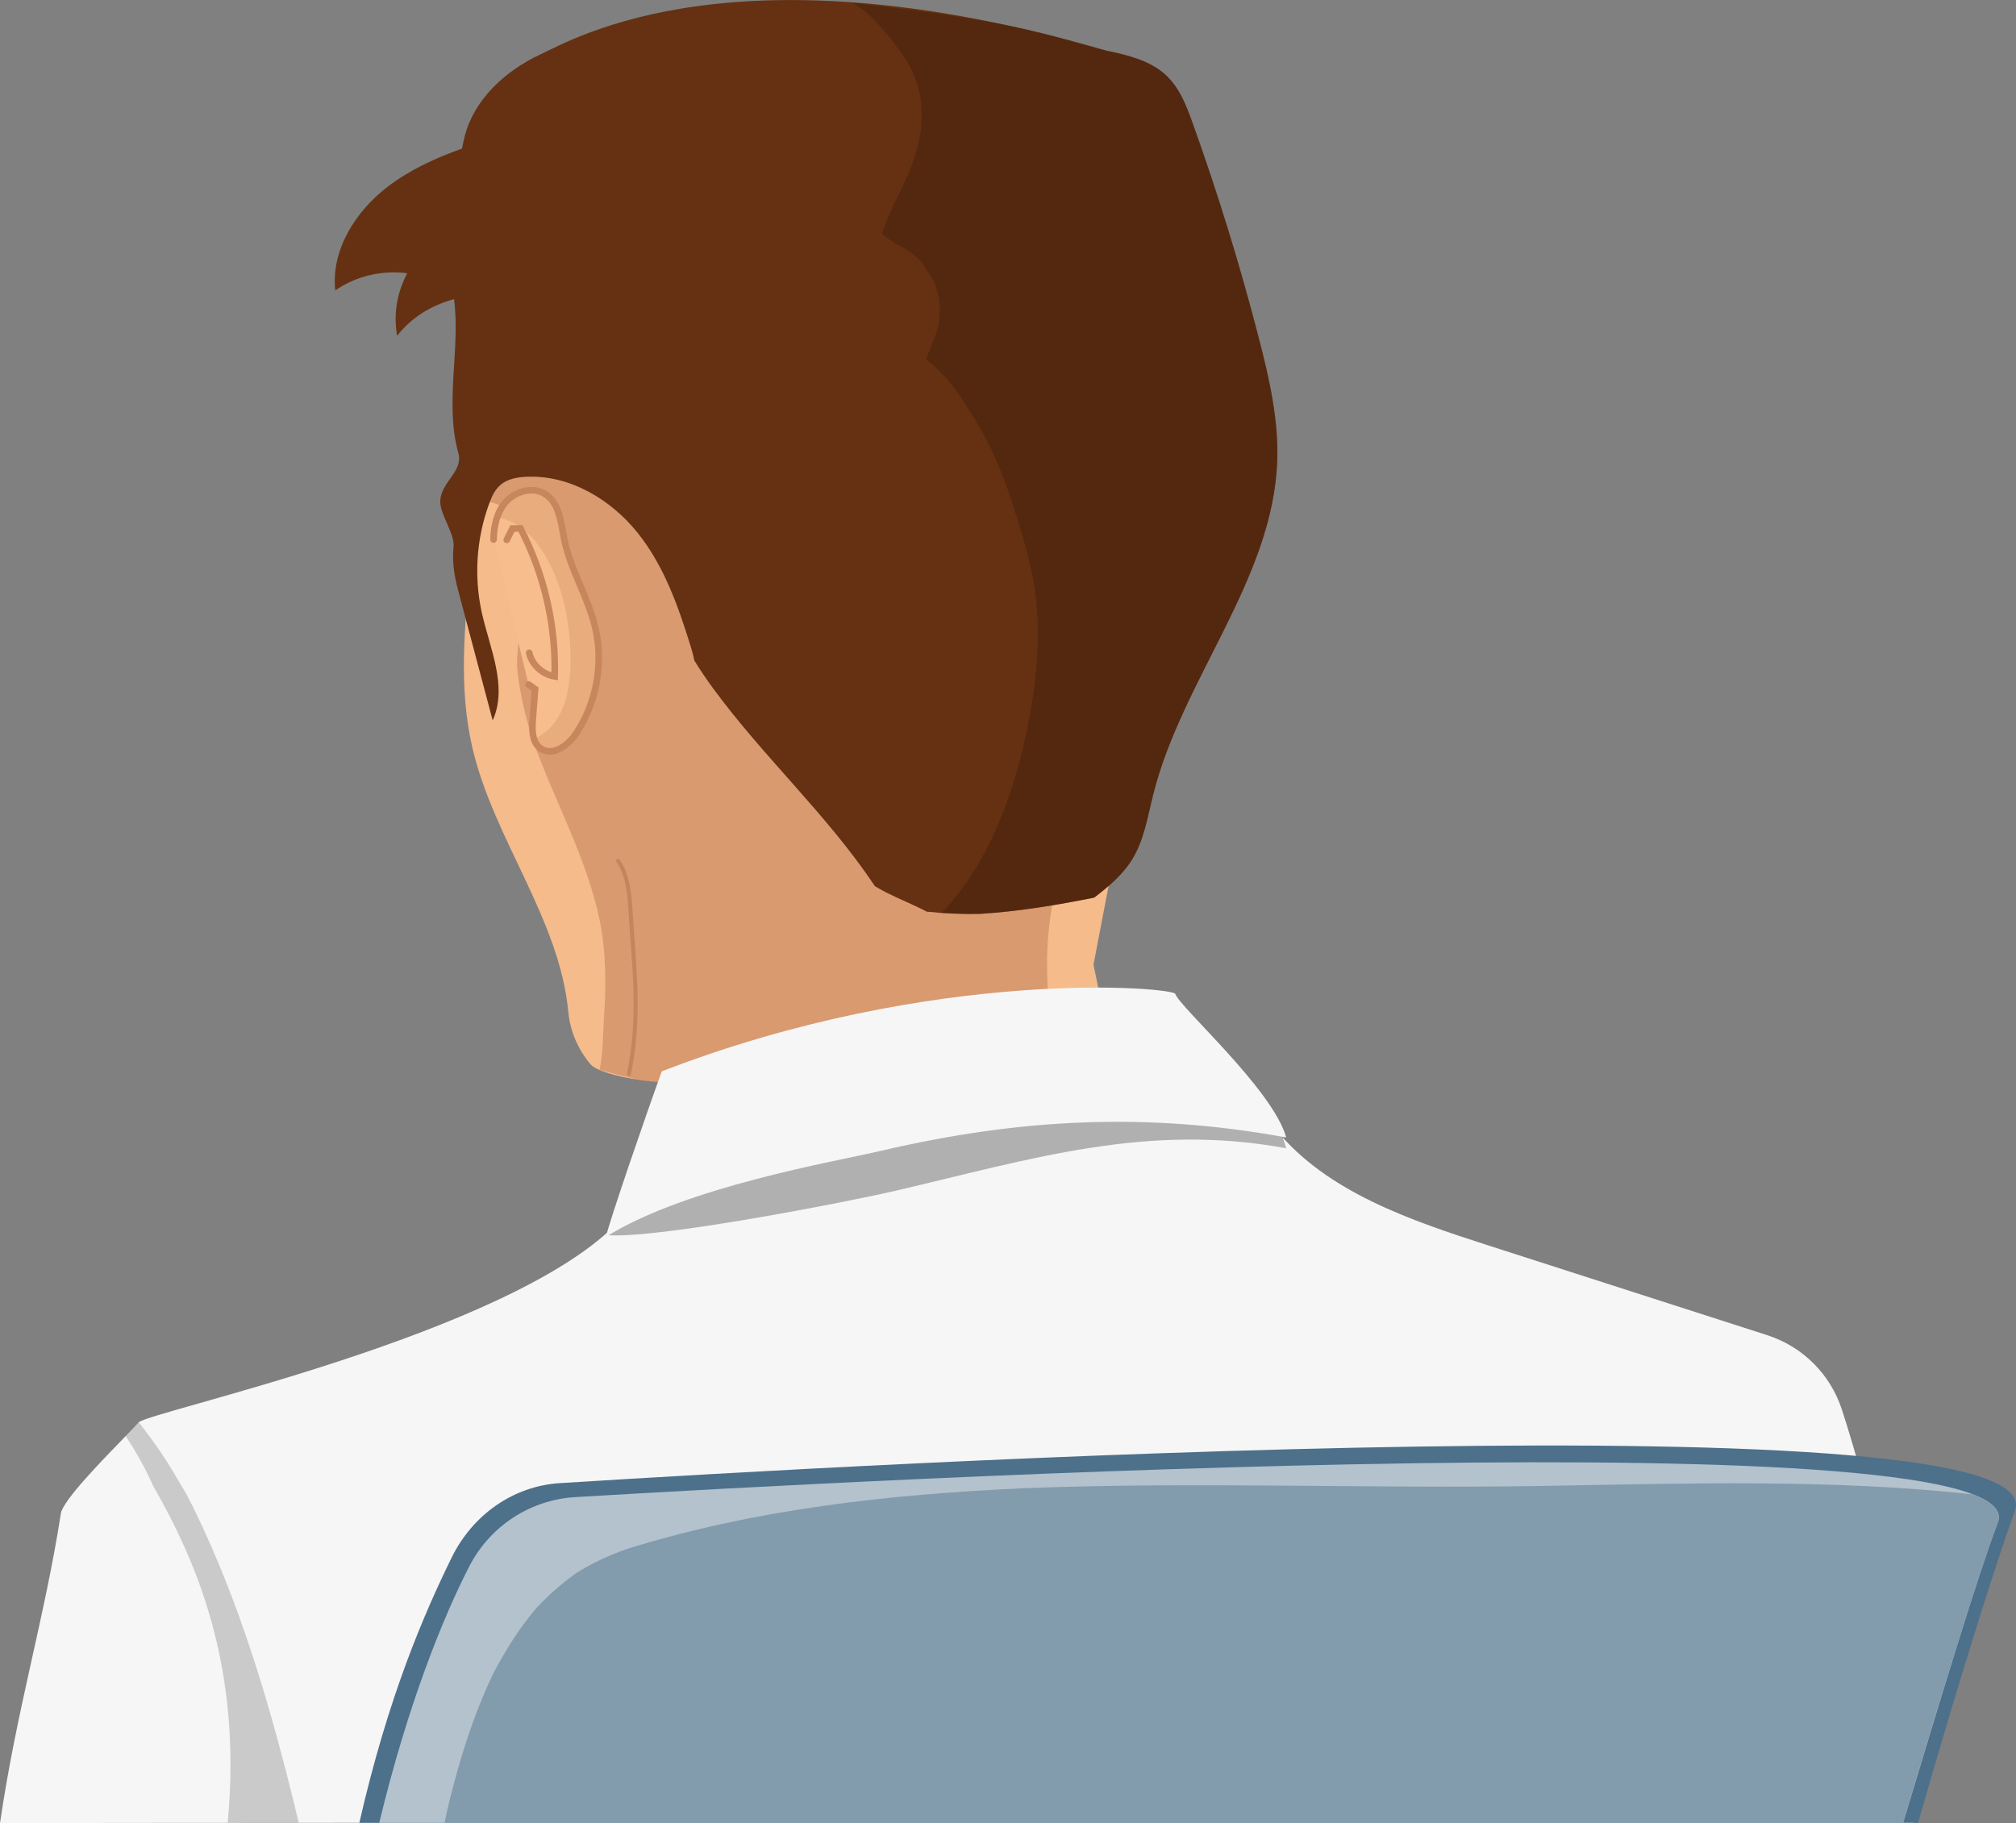 <?xml version="1.0" encoding="UTF-8"?> <svg xmlns="http://www.w3.org/2000/svg" id="Layer_2" data-name="Layer 2" viewBox="0 0 500.72 452.91"><rect x="0" y="0" width="500.72" height="452.91" fill="#808080" stroke="none"/><defs><style> .cls-1 { stroke: #c6845d; stroke-linejoin: round; } .cls-1, .cls-2 { fill: none; } .cls-1, .cls-2, .cls-3 { stroke-linecap: round; } .cls-4 { fill: #c6845d; opacity: .59; } .cls-5 { fill: #f6f6f6; } .cls-6 { fill: #829cad; } .cls-7 { fill: #4d708b; } .cls-8 { fill: #b3c2cd; } .cls-9 { fill: #421e0b; opacity: .48; } .cls-2, .cls-3 { stroke: #c8865d; stroke-miterlimit: 10; stroke-width: 1.64px; } .cls-10 { fill: #c8865d; opacity: .32; } .cls-11 { fill: #845400; } .cls-12 { fill: #f5bb8b; } .cls-3 { fill: #f8bd8d; } .cls-13 { fill: #c1c1c1; } .cls-14 { opacity: .32; } .cls-14, .cls-15 { fill: #191919; isolation: isolate; } .cls-16 { fill: #653112; } .cls-15 { opacity: .2; } </style></defs><g id="person_2" data-name="person 2"><g><path class="cls-12" d="M271.59,239.67c1.61-8.39,3.21-16.77,4.82-25.16.2-1.05.4-2.16.02-3.17-.53-1.4-2.02-2.21-3.39-2.91-34.45-17.66-66.1-40.28-93.54-66.86-11.62-11.25-23.02-23.57-38.33-29.6-6.6-2.6-15.48-3.36-19.73,2.11-2.04,2.62-2.44,6.05-2.78,9.29-.56,5.43-1.12,10.86-1.68,16.29-1.58,15.32-3.15,30.94.32,45.97,5.25,22.76,21.71,42.61,23.86,65.82.43,4.68,2.45,9.35,5.57,12.99,3.12,3.64,28.72,6.97,24,1.56,4.04,4.51-3.51,3.83,2.68,3.28,6.2-.55,12.04-2.87,17.86-4.97,18.03-6.5,36.83-11.03,55.93-13.48,8.47-1.09,20.93,15.18,28.26,11,.78-.44-3.86-22.16-3.86-22.16Z"></path><path class="cls-4" d="M131.04,134.57c-.24-3.2-2.76-6.11-5.3-8.01-2.05-1.54-4.61-2.21-7.19-2.29.03-.3.06-.6.09-.9.34-3.25.74-6.67,2.78-9.29,4.25-5.47,13.13-4.71,19.73-2.11,15.31,6.04,26.71,18.35,38.33,29.6,27.53,26.66,59.3,49.34,93.89,67.03h0c-1.19.19-2.33.52-3.33.96-2.72,1.21-5.94,4.07-6.76,6.93-2.33,8.17-3.37,16.33-3.2,24.79.05,2.53.17,5.05.32,7.57-4.33.91-8.82,1.39-13.21,1.96-19.1,2.45-37.91,6.98-55.93,13.48-5.82,2.1-11.67,4.43-17.86,4.97-6.2.55-15.04-1.08-15.04-1.08,0,0-5.97-1.4-9.42-2.45.9-4.71.74-8.14,1.07-12.95.55-8.03.56-16.17-1.06-24.1-3.22-15.74-11.4-29.96-16.68-45.06-1.87-5.95-3.35-12.09-3.87-18.28.03-4.5.8-8.93,1.59-13.37,1.04-5.86,1.51-11.45,1.06-17.41Z"></path><path class="cls-1" d="M156.23,266.79c2.88-14.49,1.3-25.45.4-40.17-.27-4.42-.61-9.07-3.12-12.8"></path><path class="cls-11" d="M302.23,88.6c-.21-.38-.37-1-.4-1.09,0-.05.01-.11.02-.16.09.5.26.98.52,1.43-.05-.07-.1-.15-.12-.16,0,0-.01-.02-.02-.02Z"></path><path class="cls-3" d="M122.59,134.03c.06-3.29.78-6.73,2.98-9.27,2.21-2.54,6.2-3.86,9.27-2.34,4,1.98,4.43,7.11,5.26,11.34,1.5,7.6,5.9,14.44,7.71,21.99,2.14,8.91.43,18.59-4.63,26.34-1.88,2.88-5.56,5.77-8.6,4.03-2.38-1.36-2.47-4.56-2.27-7.2.2-2.59.39-5.17.59-7.76-.54-.38-1.08-.76-1.62-1.13"></path><path class="cls-10" d="M147.82,155.75c-1.81-7.54-6.2-14.38-7.71-21.99-.84-4.22-1.26-9.35-5.26-11.34-3.07-1.52-7.06-.2-9.27,2.34-1.06,1.22-1.77,2.65-2.24,4.17.55-.15,1.17-.16,1.86.03,4.22,1.21,7.28,4.46,9.52,7.93,4.84,7.5,6.77,17,6.97,25.71.17,6.97-.81,16.26-7.72,20.28-.44.26-.93.38-1.43.38.32,1.19.92,2.23,2.03,2.86,3.05,1.75,6.73-1.15,8.6-4.03,5.07-7.75,6.77-17.44,4.63-26.34Z"></path><path class="cls-2" d="M125.86,134.11l1.41-2.82,2-.03c5.9,11.36,8.85,24.1,8.5,36.77-3.08-.51-5.71-2.95-6.33-5.87"></path><path class="cls-5" d="M475.31,452.91s-436.22-.26-475.31,0c4.11-28.22,11.07-50.91,15.12-76.96.51-3.27,10.54-13.49,16.09-19.21,1.48-1.51,2.63-2.71,3.21-3.39.01,0,.03-.03.05-.05,3.26-2.84,91.03-21.62,118.41-49.06,11.05-11.07,18.26-25.69,31.29-34.61,9.96-6.83,22.34-9.59,34.49-11.31,18.39-2.6,37.11-3.15,55.63-1.64,11.44.93,23.58,3,31.87,10.56,4.26,3.9,7.14,8.94,10.76,13.38,12.66,15.49,33.32,22.52,52.84,28.79,23.05,7.42,46.11,14.84,69.17,22.26,8.8,2.83,15.7,9.71,18.55,18.51,10.25,31.58,18.01,72.88,17.83,102.74Z"></path><path class="cls-13" d="M182.06,282.25c11.78-3.84,23.56-7.67,35.32-11.55,14.39-4.75,28.75-9.57,43.05-14.58-16.25-.87-32.6-.17-48.71,2.11-12.15,1.72-24.53,4.48-34.49,11.31-7.64,5.23-13.28,12.42-18.86,19.71,7.89-2.37,15.8-4.67,23.7-7Z"></path><path class="cls-16" d="M220.2,221.74c3.2,1.63,6.76,3.02,9.98,4.72,4.36.47,8.76.64,13.16.56,9.58-.59,19.02-2.16,28.42-4.04,3.54-2.7,6.96-5.59,9.29-9.27,3.1-4.91,3.97-10.76,5.37-16.34,7.2-28.67,29.76-53.41,30.8-82.87.36-10.28-1.97-20.45-4.55-30.44-4.66-18.06-10.16-35.92-16.47-53.51-1.56-4.35-3.28-8.86-6.78-12.02-3.88-3.51-9.34-4.84-14.57-5.93-91.63-26.76-131.89-3.16-140.61.9-8.72,4.06-16.35,11.12-18.75,20.08-.29,1.08-.51,2.21-.74,3.33-6.59,2.36-12.94,5.25-18.41,9.43-8.16,6.23-14.14,15.89-13.07,25.8,5.09-3.54,11.65-5.11,17.89-4.26-2.58,4.73-3.48,10.28-2.52,15.53,3.43-4.46,8.54-7.62,14.13-9.09,1.63,12.13-2.36,25.98,1.06,38.17,1.24,4.42-3.65,6.78-4.43,11.29-.62,3.54,3.62,8.51,3.25,12.13s.17,7.09,1.08,10.51c2.88,10.84,5.76,21.69,8.64,32.53,3.8-8.37-.69-17.79-2.69-26.71-2-8.97-1.37-18.46,1.81-27.12.64-1.74,1.43-3.51,2.88-4.72,1.68-1.4,4.01-1.85,6.24-1.96,10.86-.56,21.15,5.66,27.75,13.9,6.6,8.24,10.11,18.3,13.19,28.24.35,1.12.68,2.3.89,3.48,1.49,2.41,3.08,4.76,4.76,7.05,12.5,17.02,28.42,31.47,40.1,49.02.95.57,1.92,1.11,2.91,1.62Z"></path><path class="cls-9" d="M226.27,17.08c1.05,1.93,1.68,4.23,2.18,6.32.51,2.15.46,4.52.45,6.68-.01,2.98-.88,5.99-1.72,8.81-1.97,6.58-5.96,12.33-8.03,18.86-.01.11-.03.23-.04.34.09.1.19.21.28.31,1.07.82,2.18,1.57,3.33,2.27,2.49,1.11,4.64,2.71,6.44,4.81.84,1.31,1.69,2.61,2.53,3.92,2.08,3.92,2.26,9.88.62,13.97-.77,1.93-1.54,3.87-2.27,5.82,1.18,1,2.31,2.04,3.39,3.1,1.77,1.75,3.36,3.67,4.75,5.74,2.59,3.87,5.1,7.75,7.19,11.92,2.45,4.91,4.45,10.05,6.14,15.27,1.97,6.08,3.86,12.17,5.04,18.46,1.97,10.47,1.37,21.54-.41,32-3.02,17.82-9.49,37.87-22.29,51.1,3.16.22,6.33.29,9.5.23,9.58-.59,19.02-2.16,28.42-4.04,3.54-2.7,6.96-5.59,9.29-9.27,3.1-4.91,3.97-10.76,5.37-16.34,7.2-28.67,29.76-53.41,30.8-82.87.36-10.28-1.97-20.45-4.55-30.44-4.66-18.06-10.16-35.92-16.47-53.51-1.56-4.35-3.28-8.86-6.78-12.02-3.88-3.51-9.34-4.84-14.57-5.93-11.66-2.7-17.98-6.88-63.03-11.85,5.06,2.68,11.65,11.19,14.46,16.34Z"></path><path class="cls-14" d="M295.18,259.63c-1.09-3.35-2.18-6.7-3.27-10.05-.53-1.63-126.02,15.05-127.54,19.24-4.02,11.06-11.77,32.1-13.73,37.99,11.91,1.1,60.03-8.26,71.86-11.03,33.92-7.93,62.39-16.91,96.96-10.54-3.31-11.94-12.77-20.69-24.28-25.62Z"></path><path class="cls-5" d="M291.91,246.89c-.53-1.63-59.77-6.97-127.54,19.24-4.02,11.06-13.19,37.73-13.86,41.1,19.89-12.44,56.67-18.63,68.5-21.4,33.92-7.93,65.88-9.64,100.45-3.27-3.31-11.94-26.46-32.32-27.55-35.67Z"></path><path class="cls-7" d="M500.45,375.26c10.35-28.59-286.6-11.56-361.45-6.83-11.41.72-21.58,7.77-26.84,18.52-6.74,13.79-15.71,34.28-22.91,65.86h387.15c9.4-32.87,19.02-63.67,24.05-77.55Z"></path><path class="cls-8" d="M496.2,378.22c10.12-26.46-280.18-10.7-353.37-6.32-11.15.67-21.1,7.19-26.24,17.14-6.59,12.76-15.35,34.54-22.4,63.77h378.49c9.19-30.42,18.6-61.74,23.51-74.59Z"></path><path class="cls-6" d="M496.2,378.35c1.07-2.84-1.23-5.19-6.25-7.14-35.62-3.9-71.68-2.68-107.44-2.08-42.75.71-85.53-1.13-128.27.56-33.18,1.51-66.6,5.15-98.45,15.06-4.19,1.45-8.22,3.31-12.02,5.61-.13.08-.27.17-.41.26-.23.16-.42.28-.46.31-.83.6-1.65,1.21-2.45,1.85-1.91,1.51-3.74,3.14-5.47,4.86-.57.57-1.12,1.15-1.67,1.73l-.06.06c-1.44,1.7-2.8,3.46-4.09,5.27-2.06,2.9-3.85,5.95-5.6,9.04-.33.6-.82,1.52-1.05,1.99-.41.86-.82,1.73-1.21,2.6-.88,1.95-1.71,3.93-2.49,5.93-1.59,4.05-2.99,8.16-4.24,12.33-1.27,4.2-2.39,8.45-3.4,12.73-.05.19-.16.68-.26,1.12-.17.79-.34,1.58-.5,2.38h362.27c9.19-30.87,18.6-61.43,23.51-74.46Z"></path><path class="cls-15" d="M56.55,452.78c2.2-23.26-.66-45.99-10.7-68.42-2.33-5.21-4.93-10.26-7.76-15.14-1.94-4.35-4.24-8.52-6.88-12.48,1.48-1.51,2.63-2.71,3.21-3.39.01,0,.03-.03.05-.05,2.35,3.05,4.62,6.11,6.71,9.34,1.72,2.68,3.27,5.45,4.92,8.17l1.03,1.94c.39.77.79,1.57,1.18,2.36,11.02,22.63,18.31,46.99,24.36,71.37.52,2.1,1.02,4.2,1.52,6.3h-17.64Z"></path></g></g></svg> 